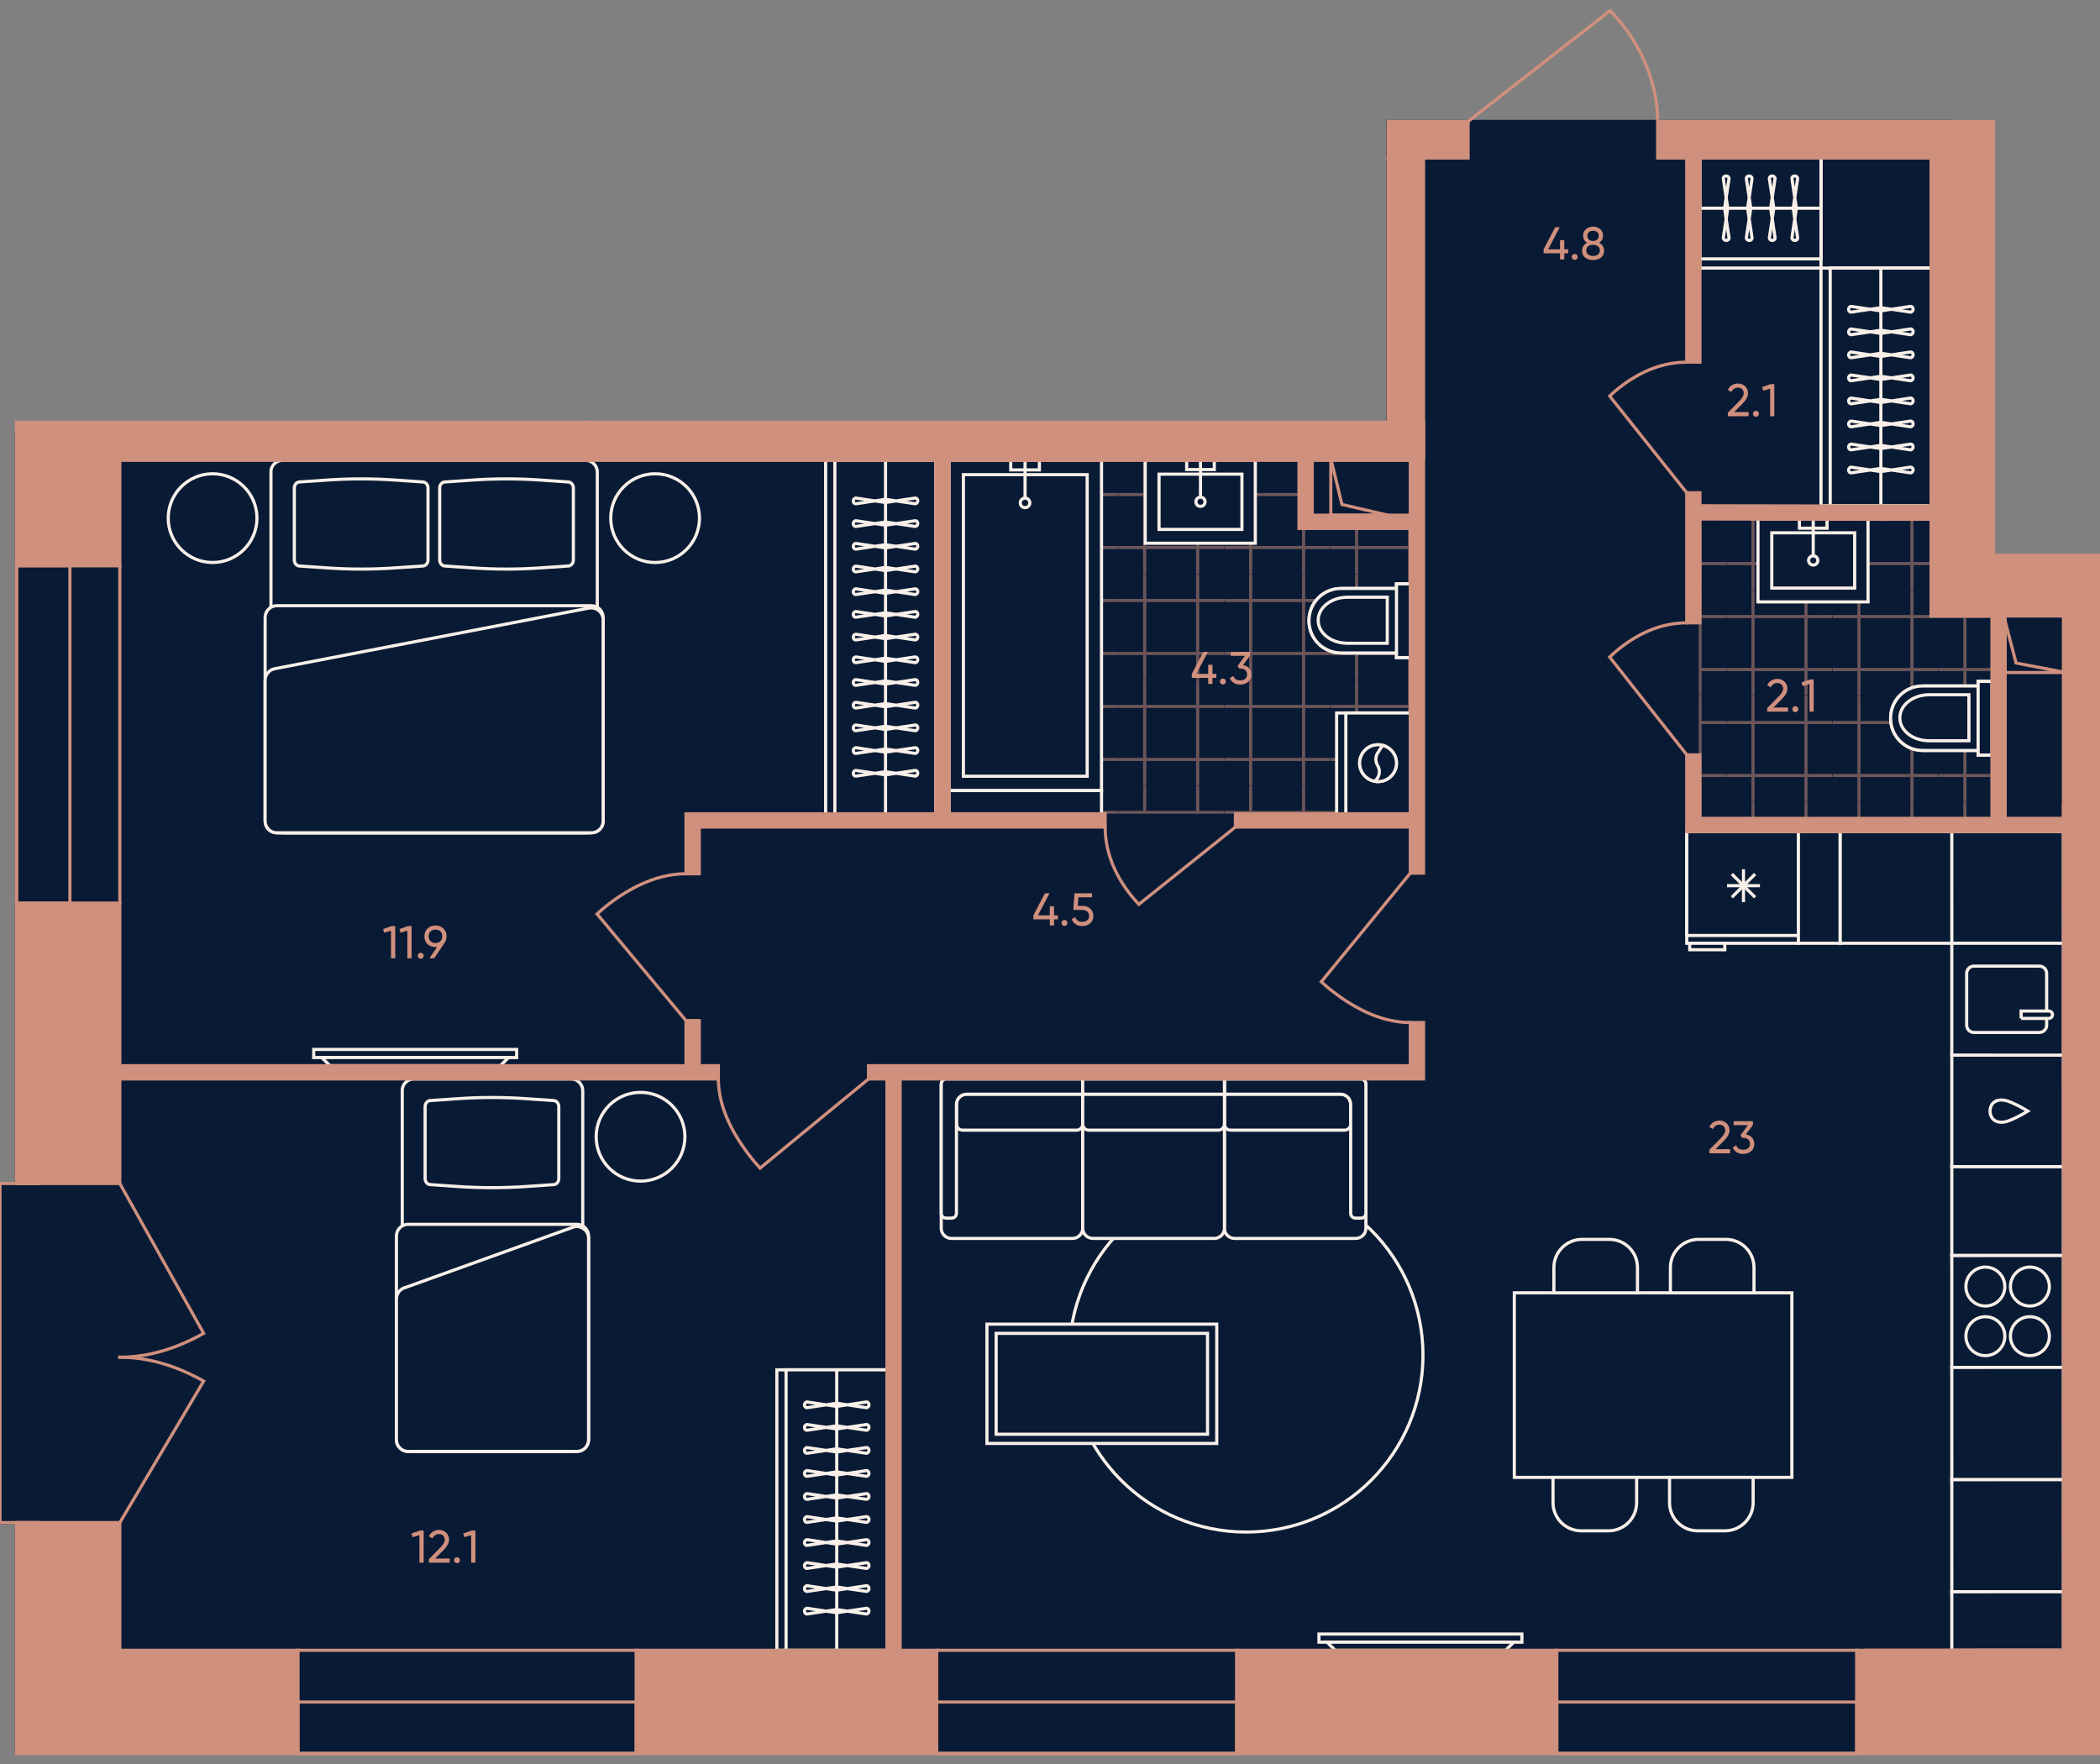 <?xml version="1.0" encoding="UTF-8"?><svg id="plan" xmlns="http://www.w3.org/2000/svg" xmlns:xlink="http://www.w3.org/1999/xlink" viewBox="0 0 500 420"><rect x="0" y="0" width="500" height="420" fill="#808080" stroke="none"/><defs><clipPath id="clippath"><polygon points="477.111 196.426 477.111 140.018 462.252 140.018 462.252 121.204 404.428 121.204 404.428 196.426 477.111 196.426" fill="none"/></clipPath><clipPath id="clippath-1"><rect x="385.846" y="115.267" width="25.226" height="25.226" fill="none"/></clipPath><clipPath id="clippath-2"><rect x="411.071" y="115.267" width="25.226" height="25.226" fill="none"/></clipPath><clipPath id="clippath-3"><rect x="436.297" y="115.267" width="25.226" height="25.226" fill="none"/></clipPath><clipPath id="clippath-4"><rect x="461.523" y="115.267" width="25.226" height="25.226" fill="none"/></clipPath><clipPath id="clippath-5"><rect x="385.846" y="140.493" width="25.226" height="25.226" fill="none"/></clipPath><clipPath id="clippath-6"><rect x="411.071" y="140.493" width="25.226" height="25.226" fill="none"/></clipPath><clipPath id="clippath-7"><rect x="436.297" y="140.493" width="25.226" height="25.226" fill="none"/></clipPath><clipPath id="clippath-8"><rect x="461.523" y="140.493" width="25.226" height="25.226" fill="none"/></clipPath><clipPath id="clippath-9"><rect x="385.846" y="165.719" width="25.226" height="25.226" fill="none"/></clipPath><clipPath id="clippath-10"><rect x="411.071" y="165.719" width="25.226" height="25.226" fill="none"/></clipPath><clipPath id="clippath-11"><rect x="436.297" y="165.719" width="25.226" height="25.226" fill="none"/></clipPath><clipPath id="clippath-12"><rect x="461.523" y="165.719" width="25.226" height="25.226" fill="none"/></clipPath><clipPath id="clippath-13"><rect x="385.846" y="190.945" width="25.226" height="25.226" fill="none"/></clipPath><clipPath id="clippath-14"><rect x="411.071" y="190.945" width="25.226" height="25.226" fill="none"/></clipPath><clipPath id="clippath-15"><rect x="436.297" y="190.945" width="25.226" height="25.226" fill="none"/></clipPath><clipPath id="clippath-16"><rect x="461.523" y="190.945" width="25.226" height="25.226" fill="none"/></clipPath><clipPath id="clippath-17"><polygon points="312.112 124.111 312.112 107.742 225.97 107.742 225.97 193.766 337.534 193.766 337.534 124.111 312.112 124.111" fill="none"/></clipPath><clipPath id="clippath-18"><rect x="215.787" y="187.123" width="25.226" height="25.226" fill="none"/></clipPath><clipPath id="clippath-19"><rect x="215.787" y="161.897" width="25.226" height="25.226" fill="none"/></clipPath><clipPath id="clippath-20"><rect x="215.787" y="136.671" width="25.226" height="25.226" fill="none"/></clipPath><clipPath id="clippath-21"><rect x="215.787" y="111.446" width="25.226" height="25.226" fill="none"/></clipPath><clipPath id="clippath-22"><rect x="215.787" y="86.22" width="25.226" height="25.226" fill="none"/></clipPath><clipPath id="clippath-23"><rect x="241.013" y="187.123" width="25.226" height="25.226" fill="none"/></clipPath><clipPath id="clippath-24"><rect x="241.013" y="161.897" width="25.226" height="25.226" fill="none"/></clipPath><clipPath id="clippath-25"><rect x="241.013" y="136.671" width="25.226" height="25.226" fill="none"/></clipPath><clipPath id="clippath-26"><rect x="241.013" y="111.446" width="25.226" height="25.226" fill="none"/></clipPath><clipPath id="clippath-27"><rect x="241.013" y="86.22" width="25.226" height="25.226" fill="none"/></clipPath><clipPath id="clippath-28"><rect x="266.239" y="187.123" width="25.226" height="25.226" fill="none"/></clipPath><clipPath id="clippath-29"><rect x="266.239" y="161.897" width="25.226" height="25.226" fill="none"/></clipPath><clipPath id="clippath-30"><rect x="266.239" y="136.671" width="25.226" height="25.226" fill="none"/></clipPath><clipPath id="clippath-31"><rect x="266.239" y="111.446" width="25.226" height="25.226" fill="none"/></clipPath><clipPath id="clippath-32"><rect x="266.239" y="86.22" width="25.226" height="25.226" fill="none"/></clipPath><clipPath id="clippath-33"><rect x="291.464" y="187.123" width="25.226" height="25.226" fill="none"/></clipPath><clipPath id="clippath-34"><rect x="291.464" y="161.897" width="25.226" height="25.226" fill="none"/></clipPath><clipPath id="clippath-35"><rect x="291.464" y="136.671" width="25.226" height="25.226" fill="none"/></clipPath><clipPath id="clippath-36"><rect x="291.464" y="111.446" width="25.226" height="25.226" fill="none"/></clipPath><clipPath id="clippath-37"><rect x="291.464" y="86.22" width="25.226" height="25.226" fill="none"/></clipPath><clipPath id="clippath-38"><rect x="316.69" y="187.123" width="25.226" height="25.226" fill="none"/></clipPath><clipPath id="clippath-39"><rect x="316.69" y="161.897" width="25.226" height="25.226" fill="none"/></clipPath><clipPath id="clippath-40"><rect x="316.69" y="136.671" width="25.226" height="25.226" fill="none"/></clipPath><clipPath id="clippath-41"><rect x="316.69" y="111.446" width="25.226" height="25.226" fill="none"/></clipPath><clipPath id="clippath-42"><rect x="316.69" y="86.22" width="25.226" height="25.226" fill="none"/></clipPath></defs><g id="Floor"><polygon points="464.734 140.85 464.734 28.919 330.415 28.919 330.415 103.323 3.935 103.323 3.935 281.783 0 281.783 0 362.527 3.935 362.527 3.935 416.702 492.648 416.702 492.648 140.85 464.734 140.85" fill="#091a35" stroke="#091a35" stroke-miterlimit="10" stroke-width=".75"/><g id="Wet_Floor"><g clip-path="url(#clippath)"><g clip-path="url(#clippath-1)"><g opacity=".5"><line x1="392.152" y1="115.267" x2="392.152" y2="140.493" fill="none" stroke="#cf907d" stroke-width=".75"/><line x1="404.765" y1="140.493" x2="404.765" y2="115.267" fill="none" stroke="#cf907d" stroke-width=".75"/><line x1="385.846" y1="134.186" x2="411.071" y2="134.186" fill="none" stroke="#cf907d" stroke-width=".75"/><line x1="411.071" y1="121.574" x2="385.846" y2="121.574" fill="none" stroke="#cf907d" stroke-width=".75"/></g></g><g clip-path="url(#clippath-2)"><g opacity=".5"><line x1="417.378" y1="115.267" x2="417.378" y2="140.493" fill="none" stroke="#cf907d" stroke-width=".75"/><line x1="429.991" y1="140.493" x2="429.991" y2="115.267" fill="none" stroke="#cf907d" stroke-width=".75"/><line x1="411.071" y1="134.186" x2="436.297" y2="134.186" fill="none" stroke="#cf907d" stroke-width=".75"/><line x1="436.297" y1="121.574" x2="411.071" y2="121.574" fill="none" stroke="#cf907d" stroke-width=".75"/></g></g><g clip-path="url(#clippath-3)"><g opacity=".5"><line x1="442.603" y1="115.267" x2="442.603" y2="140.493" fill="none" stroke="#cf907d" stroke-width=".75"/><line x1="455.216" y1="140.493" x2="455.216" y2="115.267" fill="none" stroke="#cf907d" stroke-width=".75"/><line x1="436.297" y1="134.186" x2="461.523" y2="134.186" fill="none" stroke="#cf907d" stroke-width=".75"/><line x1="461.523" y1="121.574" x2="436.297" y2="121.574" fill="none" stroke="#cf907d" stroke-width=".75"/></g></g><g clip-path="url(#clippath-4)"><g opacity=".5"><line x1="467.829" y1="115.267" x2="467.829" y2="140.493" fill="none" stroke="#cf907d" stroke-width=".75"/><line x1="480.442" y1="140.493" x2="480.442" y2="115.267" fill="none" stroke="#cf907d" stroke-width=".75"/><line x1="461.523" y1="134.186" x2="486.749" y2="134.186" fill="none" stroke="#cf907d" stroke-width=".75"/><line x1="486.749" y1="121.574" x2="461.523" y2="121.574" fill="none" stroke="#cf907d" stroke-width=".75"/></g></g><g clip-path="url(#clippath-5)"><g opacity=".5"><line x1="392.152" y1="140.493" x2="392.152" y2="165.719" fill="none" stroke="#cf907d" stroke-width=".75"/><line x1="404.765" y1="165.719" x2="404.765" y2="140.493" fill="none" stroke="#cf907d" stroke-width=".75"/><line x1="385.846" y1="159.412" x2="411.071" y2="159.412" fill="none" stroke="#cf907d" stroke-width=".75"/><line x1="411.071" y1="146.799" x2="385.846" y2="146.799" fill="none" stroke="#cf907d" stroke-width=".75"/></g></g><g clip-path="url(#clippath-6)"><g opacity=".5"><line x1="417.378" y1="140.493" x2="417.378" y2="165.719" fill="none" stroke="#cf907d" stroke-width=".75"/><line x1="429.991" y1="165.719" x2="429.991" y2="140.493" fill="none" stroke="#cf907d" stroke-width=".75"/><line x1="411.071" y1="159.412" x2="436.297" y2="159.412" fill="none" stroke="#cf907d" stroke-width=".75"/><line x1="436.297" y1="146.799" x2="411.071" y2="146.799" fill="none" stroke="#cf907d" stroke-width=".75"/></g></g><g clip-path="url(#clippath-7)"><g opacity=".5"><line x1="442.603" y1="140.493" x2="442.603" y2="165.719" fill="none" stroke="#cf907d" stroke-width=".75"/><line x1="455.216" y1="165.719" x2="455.216" y2="140.493" fill="none" stroke="#cf907d" stroke-width=".75"/><line x1="436.297" y1="159.412" x2="461.523" y2="159.412" fill="none" stroke="#cf907d" stroke-width=".75"/><line x1="461.523" y1="146.799" x2="436.297" y2="146.799" fill="none" stroke="#cf907d" stroke-width=".75"/></g></g><g clip-path="url(#clippath-8)"><g opacity=".5"><line x1="467.829" y1="140.493" x2="467.829" y2="165.719" fill="none" stroke="#cf907d" stroke-width=".75"/><line x1="480.442" y1="165.719" x2="480.442" y2="140.493" fill="none" stroke="#cf907d" stroke-width=".75"/><line x1="461.523" y1="159.412" x2="486.749" y2="159.412" fill="none" stroke="#cf907d" stroke-width=".75"/><line x1="486.749" y1="146.799" x2="461.523" y2="146.799" fill="none" stroke="#cf907d" stroke-width=".75"/></g></g><g clip-path="url(#clippath-9)"><g opacity=".5"><line x1="392.152" y1="165.719" x2="392.152" y2="190.945" fill="none" stroke="#cf907d" stroke-width=".75"/><line x1="404.765" y1="190.945" x2="404.765" y2="165.719" fill="none" stroke="#cf907d" stroke-width=".75"/><line x1="385.846" y1="184.638" x2="411.071" y2="184.638" fill="none" stroke="#cf907d" stroke-width=".75"/><line x1="411.071" y1="172.025" x2="385.846" y2="172.025" fill="none" stroke="#cf907d" stroke-width=".75"/></g></g><g clip-path="url(#clippath-10)"><g opacity=".5"><line x1="417.378" y1="165.719" x2="417.378" y2="190.945" fill="none" stroke="#cf907d" stroke-width=".75"/><line x1="429.991" y1="190.945" x2="429.991" y2="165.719" fill="none" stroke="#cf907d" stroke-width=".75"/><line x1="411.071" y1="184.638" x2="436.297" y2="184.638" fill="none" stroke="#cf907d" stroke-width=".75"/><line x1="436.297" y1="172.025" x2="411.071" y2="172.025" fill="none" stroke="#cf907d" stroke-width=".75"/></g></g><g clip-path="url(#clippath-11)"><g opacity=".5"><line x1="442.603" y1="165.719" x2="442.603" y2="190.945" fill="none" stroke="#cf907d" stroke-width=".75"/><line x1="455.216" y1="190.945" x2="455.216" y2="165.719" fill="none" stroke="#cf907d" stroke-width=".75"/><line x1="436.297" y1="184.638" x2="461.523" y2="184.638" fill="none" stroke="#cf907d" stroke-width=".75"/><line x1="461.523" y1="172.025" x2="436.297" y2="172.025" fill="none" stroke="#cf907d" stroke-width=".75"/></g></g><g clip-path="url(#clippath-12)"><g opacity=".5"><line x1="467.829" y1="165.719" x2="467.829" y2="190.945" fill="none" stroke="#cf907d" stroke-width=".75"/><line x1="480.442" y1="190.945" x2="480.442" y2="165.719" fill="none" stroke="#cf907d" stroke-width=".75"/><line x1="461.523" y1="184.638" x2="486.749" y2="184.638" fill="none" stroke="#cf907d" stroke-width=".75"/><line x1="486.749" y1="172.025" x2="461.523" y2="172.025" fill="none" stroke="#cf907d" stroke-width=".75"/></g></g><g clip-path="url(#clippath-13)"><g opacity=".5"><line x1="392.152" y1="190.945" x2="392.152" y2="216.17" fill="none" stroke="#cf907d" stroke-width=".75"/><line x1="404.765" y1="216.17" x2="404.765" y2="190.945" fill="none" stroke="#cf907d" stroke-width=".75"/><line x1="385.846" y1="209.864" x2="411.071" y2="209.864" fill="none" stroke="#cf907d" stroke-width=".75"/><line x1="411.071" y1="197.251" x2="385.846" y2="197.251" fill="none" stroke="#cf907d" stroke-width=".75"/></g></g><g clip-path="url(#clippath-14)"><g opacity=".5"><line x1="417.378" y1="190.945" x2="417.378" y2="216.17" fill="none" stroke="#cf907d" stroke-width=".75"/><line x1="429.991" y1="216.17" x2="429.991" y2="190.945" fill="none" stroke="#cf907d" stroke-width=".75"/><line x1="411.071" y1="209.864" x2="436.297" y2="209.864" fill="none" stroke="#cf907d" stroke-width=".75"/><line x1="436.297" y1="197.251" x2="411.071" y2="197.251" fill="none" stroke="#cf907d" stroke-width=".75"/></g></g><g clip-path="url(#clippath-15)"><g opacity=".5"><line x1="442.603" y1="190.945" x2="442.603" y2="216.17" fill="none" stroke="#cf907d" stroke-width=".75"/><line x1="455.216" y1="216.17" x2="455.216" y2="190.945" fill="none" stroke="#cf907d" stroke-width=".75"/><line x1="436.297" y1="209.864" x2="461.523" y2="209.864" fill="none" stroke="#cf907d" stroke-width=".75"/><line x1="461.523" y1="197.251" x2="436.297" y2="197.251" fill="none" stroke="#cf907d" stroke-width=".75"/></g></g><g clip-path="url(#clippath-16)"><g opacity=".5"><line x1="467.829" y1="190.945" x2="467.829" y2="216.17" fill="none" stroke="#cf907d" stroke-width=".75"/><line x1="480.442" y1="216.17" x2="480.442" y2="190.945" fill="none" stroke="#cf907d" stroke-width=".75"/><line x1="461.523" y1="209.864" x2="486.749" y2="209.864" fill="none" stroke="#cf907d" stroke-width=".75"/><line x1="486.749" y1="197.251" x2="461.523" y2="197.251" fill="none" stroke="#cf907d" stroke-width=".75"/></g></g></g></g><g id="Wet_Floor-2"><g clip-path="url(#clippath-17)"><g clip-path="url(#clippath-18)"><g opacity=".5"><line x1="215.787" y1="206.042" x2="241.013" y2="206.042" fill="none" stroke="#cf907d" stroke-width=".75"/><line x1="241.013" y1="193.429" x2="215.787" y2="193.429" fill="none" stroke="#cf907d" stroke-width=".75"/><line x1="234.706" y1="212.349" x2="234.706" y2="187.123" fill="none" stroke="#cf907d" stroke-width=".75"/><line x1="222.094" y1="187.123" x2="222.094" y2="212.349" fill="none" stroke="#cf907d" stroke-width=".75"/></g></g><g clip-path="url(#clippath-19)"><g opacity=".5"><line x1="215.787" y1="180.816" x2="241.013" y2="180.816" fill="none" stroke="#cf907d" stroke-width=".75"/><line x1="241.013" y1="168.204" x2="215.787" y2="168.204" fill="none" stroke="#cf907d" stroke-width=".75"/><line x1="234.706" y1="187.123" x2="234.706" y2="161.897" fill="none" stroke="#cf907d" stroke-width=".75"/><line x1="222.094" y1="161.897" x2="222.094" y2="187.123" fill="none" stroke="#cf907d" stroke-width=".75"/></g></g><g clip-path="url(#clippath-20)"><g opacity=".5"><line x1="215.787" y1="155.591" x2="241.013" y2="155.591" fill="none" stroke="#cf907d" stroke-width=".75"/><line x1="241.013" y1="142.978" x2="215.787" y2="142.978" fill="none" stroke="#cf907d" stroke-width=".75"/><line x1="234.706" y1="161.897" x2="234.706" y2="136.671" fill="none" stroke="#cf907d" stroke-width=".75"/><line x1="222.094" y1="136.671" x2="222.094" y2="161.897" fill="none" stroke="#cf907d" stroke-width=".75"/></g></g><g clip-path="url(#clippath-21)"><g opacity=".5"><line x1="215.787" y1="130.365" x2="241.013" y2="130.365" fill="none" stroke="#cf907d" stroke-width=".75"/><line x1="241.013" y1="117.752" x2="215.787" y2="117.752" fill="none" stroke="#cf907d" stroke-width=".75"/><line x1="234.706" y1="136.671" x2="234.706" y2="111.446" fill="none" stroke="#cf907d" stroke-width=".75"/><line x1="222.094" y1="111.446" x2="222.094" y2="136.671" fill="none" stroke="#cf907d" stroke-width=".75"/></g></g><g clip-path="url(#clippath-22)"><g opacity=".5"><line x1="215.787" y1="105.139" x2="241.013" y2="105.139" fill="none" stroke="#cf907d" stroke-width=".75"/><line x1="241.013" y1="92.526" x2="215.787" y2="92.526" fill="none" stroke="#cf907d" stroke-width=".75"/><line x1="234.706" y1="111.446" x2="234.706" y2="86.22" fill="none" stroke="#cf907d" stroke-width=".75"/><line x1="222.094" y1="86.22" x2="222.094" y2="111.446" fill="none" stroke="#cf907d" stroke-width=".75"/></g></g><g clip-path="url(#clippath-23)"><g opacity=".5"><line x1="241.013" y1="206.042" x2="266.239" y2="206.042" fill="none" stroke="#cf907d" stroke-width=".75"/><line x1="266.239" y1="193.429" x2="241.013" y2="193.429" fill="none" stroke="#cf907d" stroke-width=".75"/><line x1="259.932" y1="212.349" x2="259.932" y2="187.123" fill="none" stroke="#cf907d" stroke-width=".75"/><line x1="247.319" y1="187.123" x2="247.319" y2="212.349" fill="none" stroke="#cf907d" stroke-width=".75"/></g></g><g clip-path="url(#clippath-24)"><g opacity=".5"><line x1="241.013" y1="180.816" x2="266.239" y2="180.816" fill="none" stroke="#cf907d" stroke-width=".75"/><line x1="266.239" y1="168.204" x2="241.013" y2="168.204" fill="none" stroke="#cf907d" stroke-width=".75"/><line x1="259.932" y1="187.123" x2="259.932" y2="161.897" fill="none" stroke="#cf907d" stroke-width=".75"/><line x1="247.319" y1="161.897" x2="247.319" y2="187.123" fill="none" stroke="#cf907d" stroke-width=".75"/></g></g><g clip-path="url(#clippath-25)"><g opacity=".5"><line x1="241.013" y1="155.591" x2="266.239" y2="155.591" fill="none" stroke="#cf907d" stroke-width=".75"/><line x1="266.239" y1="142.978" x2="241.013" y2="142.978" fill="none" stroke="#cf907d" stroke-width=".75"/><line x1="259.932" y1="161.897" x2="259.932" y2="136.671" fill="none" stroke="#cf907d" stroke-width=".75"/><line x1="247.319" y1="136.671" x2="247.319" y2="161.897" fill="none" stroke="#cf907d" stroke-width=".75"/></g></g><g clip-path="url(#clippath-26)"><g opacity=".5"><line x1="241.013" y1="130.365" x2="266.239" y2="130.365" fill="none" stroke="#cf907d" stroke-width=".75"/><line x1="266.239" y1="117.752" x2="241.013" y2="117.752" fill="none" stroke="#cf907d" stroke-width=".75"/><line x1="259.932" y1="136.671" x2="259.932" y2="111.446" fill="none" stroke="#cf907d" stroke-width=".75"/><line x1="247.319" y1="111.446" x2="247.319" y2="136.671" fill="none" stroke="#cf907d" stroke-width=".75"/></g></g><g clip-path="url(#clippath-27)"><g opacity=".5"><line x1="241.013" y1="105.139" x2="266.239" y2="105.139" fill="none" stroke="#cf907d" stroke-width=".75"/><line x1="266.239" y1="92.526" x2="241.013" y2="92.526" fill="none" stroke="#cf907d" stroke-width=".75"/><line x1="259.932" y1="111.446" x2="259.932" y2="86.22" fill="none" stroke="#cf907d" stroke-width=".75"/><line x1="247.319" y1="86.22" x2="247.319" y2="111.446" fill="none" stroke="#cf907d" stroke-width=".75"/></g></g><g clip-path="url(#clippath-28)"><g opacity=".5"><line x1="266.239" y1="206.042" x2="291.464" y2="206.042" fill="none" stroke="#cf907d" stroke-width=".75"/><line x1="291.464" y1="193.429" x2="266.239" y2="193.429" fill="none" stroke="#cf907d" stroke-width=".75"/><line x1="285.158" y1="212.349" x2="285.158" y2="187.123" fill="none" stroke="#cf907d" stroke-width=".75"/><line x1="272.545" y1="187.123" x2="272.545" y2="212.349" fill="none" stroke="#cf907d" stroke-width=".75"/></g></g><g clip-path="url(#clippath-29)"><g opacity=".5"><line x1="266.239" y1="180.816" x2="291.464" y2="180.816" fill="none" stroke="#cf907d" stroke-width=".75"/><line x1="291.464" y1="168.204" x2="266.239" y2="168.204" fill="none" stroke="#cf907d" stroke-width=".75"/><line x1="285.158" y1="187.123" x2="285.158" y2="161.897" fill="none" stroke="#cf907d" stroke-width=".75"/><line x1="272.545" y1="161.897" x2="272.545" y2="187.123" fill="none" stroke="#cf907d" stroke-width=".75"/></g></g><g clip-path="url(#clippath-30)"><g opacity=".5"><line x1="266.239" y1="155.591" x2="291.464" y2="155.591" fill="none" stroke="#cf907d" stroke-width=".75"/><line x1="291.464" y1="142.978" x2="266.239" y2="142.978" fill="none" stroke="#cf907d" stroke-width=".75"/><line x1="285.158" y1="161.897" x2="285.158" y2="136.671" fill="none" stroke="#cf907d" stroke-width=".75"/><line x1="272.545" y1="136.671" x2="272.545" y2="161.897" fill="none" stroke="#cf907d" stroke-width=".75"/></g></g><g clip-path="url(#clippath-31)"><g opacity=".5"><line x1="266.239" y1="130.365" x2="291.464" y2="130.365" fill="none" stroke="#cf907d" stroke-width=".75"/><line x1="291.464" y1="117.752" x2="266.239" y2="117.752" fill="none" stroke="#cf907d" stroke-width=".75"/><line x1="285.158" y1="136.671" x2="285.158" y2="111.446" fill="none" stroke="#cf907d" stroke-width=".75"/><line x1="272.545" y1="111.446" x2="272.545" y2="136.671" fill="none" stroke="#cf907d" stroke-width=".75"/></g></g><g clip-path="url(#clippath-32)"><g opacity=".5"><line x1="266.239" y1="105.139" x2="291.464" y2="105.139" fill="none" stroke="#cf907d" stroke-width=".75"/><line x1="291.464" y1="92.526" x2="266.239" y2="92.526" fill="none" stroke="#cf907d" stroke-width=".75"/><line x1="285.158" y1="111.446" x2="285.158" y2="86.22" fill="none" stroke="#cf907d" stroke-width=".75"/><line x1="272.545" y1="86.22" x2="272.545" y2="111.446" fill="none" stroke="#cf907d" stroke-width=".75"/></g></g><g clip-path="url(#clippath-33)"><g opacity=".5"><line x1="291.464" y1="206.042" x2="316.69" y2="206.042" fill="none" stroke="#cf907d" stroke-width=".75"/><line x1="316.69" y1="193.429" x2="291.464" y2="193.429" fill="none" stroke="#cf907d" stroke-width=".75"/><line x1="310.384" y1="212.349" x2="310.384" y2="187.123" fill="none" stroke="#cf907d" stroke-width=".75"/><line x1="297.771" y1="187.123" x2="297.771" y2="212.349" fill="none" stroke="#cf907d" stroke-width=".75"/></g></g><g clip-path="url(#clippath-34)"><g opacity=".5"><line x1="291.464" y1="180.816" x2="316.69" y2="180.816" fill="none" stroke="#cf907d" stroke-width=".75"/><line x1="316.69" y1="168.204" x2="291.464" y2="168.204" fill="none" stroke="#cf907d" stroke-width=".75"/><line x1="310.384" y1="187.123" x2="310.384" y2="161.897" fill="none" stroke="#cf907d" stroke-width=".75"/><line x1="297.771" y1="161.897" x2="297.771" y2="187.123" fill="none" stroke="#cf907d" stroke-width=".75"/></g></g><g clip-path="url(#clippath-35)"><g opacity=".5"><line x1="291.464" y1="155.591" x2="316.69" y2="155.591" fill="none" stroke="#cf907d" stroke-width=".75"/><line x1="316.69" y1="142.978" x2="291.464" y2="142.978" fill="none" stroke="#cf907d" stroke-width=".75"/><line x1="310.384" y1="161.897" x2="310.384" y2="136.671" fill="none" stroke="#cf907d" stroke-width=".75"/><line x1="297.771" y1="136.671" x2="297.771" y2="161.897" fill="none" stroke="#cf907d" stroke-width=".75"/></g></g><g clip-path="url(#clippath-36)"><g opacity=".5"><line x1="291.464" y1="130.365" x2="316.69" y2="130.365" fill="none" stroke="#cf907d" stroke-width=".75"/><line x1="316.69" y1="117.752" x2="291.464" y2="117.752" fill="none" stroke="#cf907d" stroke-width=".75"/><line x1="310.384" y1="136.671" x2="310.384" y2="111.446" fill="none" stroke="#cf907d" stroke-width=".75"/><line x1="297.771" y1="111.446" x2="297.771" y2="136.671" fill="none" stroke="#cf907d" stroke-width=".75"/></g></g><g clip-path="url(#clippath-37)"><g opacity=".5"><line x1="291.464" y1="105.139" x2="316.69" y2="105.139" fill="none" stroke="#cf907d" stroke-width=".75"/><line x1="316.69" y1="92.526" x2="291.464" y2="92.526" fill="none" stroke="#cf907d" stroke-width=".75"/><line x1="310.384" y1="111.446" x2="310.384" y2="86.22" fill="none" stroke="#cf907d" stroke-width=".75"/><line x1="297.771" y1="86.22" x2="297.771" y2="111.446" fill="none" stroke="#cf907d" stroke-width=".75"/></g></g><g clip-path="url(#clippath-38)"><g opacity=".5"><line x1="316.69" y1="206.042" x2="341.916" y2="206.042" fill="none" stroke="#cf907d" stroke-width=".75"/><line x1="341.916" y1="193.429" x2="316.69" y2="193.429" fill="none" stroke="#cf907d" stroke-width=".75"/><line x1="335.609" y1="212.349" x2="335.609" y2="187.123" fill="none" stroke="#cf907d" stroke-width=".75"/><line x1="322.997" y1="187.123" x2="322.997" y2="212.349" fill="none" stroke="#cf907d" stroke-width=".75"/></g></g><g clip-path="url(#clippath-39)"><g opacity=".5"><line x1="316.69" y1="180.816" x2="341.916" y2="180.816" fill="none" stroke="#cf907d" stroke-width=".75"/><line x1="341.916" y1="168.204" x2="316.69" y2="168.204" fill="none" stroke="#cf907d" stroke-width=".75"/><line x1="335.609" y1="187.123" x2="335.609" y2="161.897" fill="none" stroke="#cf907d" stroke-width=".75"/><line x1="322.997" y1="161.897" x2="322.997" y2="187.123" fill="none" stroke="#cf907d" stroke-width=".75"/></g></g><g clip-path="url(#clippath-40)"><g opacity=".5"><line x1="316.69" y1="155.591" x2="341.916" y2="155.591" fill="none" stroke="#cf907d" stroke-width=".75"/><line x1="341.916" y1="142.978" x2="316.69" y2="142.978" fill="none" stroke="#cf907d" stroke-width=".75"/><line x1="335.609" y1="161.897" x2="335.609" y2="136.671" fill="none" stroke="#cf907d" stroke-width=".75"/><line x1="322.997" y1="136.671" x2="322.997" y2="161.897" fill="none" stroke="#cf907d" stroke-width=".75"/></g></g><g clip-path="url(#clippath-41)"><g opacity=".5"><line x1="316.69" y1="130.365" x2="341.916" y2="130.365" fill="none" stroke="#cf907d" stroke-width=".75"/><line x1="341.916" y1="117.752" x2="316.69" y2="117.752" fill="none" stroke="#cf907d" stroke-width=".75"/><line x1="335.609" y1="136.671" x2="335.609" y2="111.446" fill="none" stroke="#cf907d" stroke-width=".75"/><line x1="322.997" y1="111.446" x2="322.997" y2="136.671" fill="none" stroke="#cf907d" stroke-width=".75"/></g></g><g clip-path="url(#clippath-42)"><g opacity=".5"><line x1="316.69" y1="105.139" x2="341.916" y2="105.139" fill="none" stroke="#cf907d" stroke-width=".75"/><line x1="341.916" y1="92.526" x2="316.69" y2="92.526" fill="none" stroke="#cf907d" stroke-width=".75"/><line x1="335.609" y1="111.446" x2="335.609" y2="86.22" fill="none" stroke="#cf907d" stroke-width=".75"/><line x1="322.997" y1="86.22" x2="322.997" y2="111.446" fill="none" stroke="#cf907d" stroke-width=".75"/></g></g></g></g></g><g id="Furniture"><g id="Bathroom"><g id="WC"><g id="WC_2"><path d="m470.983,163.328v16.448h3.289v-17.544h-3.289v1.097Z" fill="#091a35" stroke="#f8f0e8" stroke-width=".75"/><path d="m457.825,163.328c-4.276,0-7.676,3.399-7.676,7.676s3.399,7.676,7.676,7.676h13.158v-15.351h-13.158Z" fill="#091a35" stroke="#f8f0e8" stroke-width=".75"/><path d="m470.983,163.328v15.351m0-15.351h-13.158c-4.276,0-7.676,3.399-7.676,7.676s3.399,7.676,7.676,7.676h13.158m0-15.351v-1.097h3.289v17.544h-3.289v-1.097" fill="#091a35" stroke="#f8f0e8" stroke-width=".75"/></g><path id="WC_3" d="m459.36,165.411c-3.838,0-7.018,2.412-7.018,5.482s3.07,5.482,7.018,5.482h9.43v-10.965h-9.43Z" fill="#091a35" stroke="#f8f0e8" stroke-width=".75"/></g><g id="WC-2"><g id="WC_2-2"><path d="m332.495,140.111v16.448h3.289v-17.544h-3.289v1.097Z" fill="#091a35" stroke="#f8f0e8" stroke-width=".75"/><path d="m319.337,140.111c-4.276,0-7.676,3.399-7.676,7.676s3.399,7.676,7.676,7.676h13.158v-15.351h-13.158Z" fill="#091a35" stroke="#f8f0e8" stroke-width=".75"/><path d="m332.495,140.111v15.351m0-15.351h-13.158c-4.276,0-7.676,3.399-7.676,7.676s3.399,7.676,7.676,7.676h13.158m0-15.351v-1.097h3.289v17.544h-3.289v-1.097" fill="#091a35" stroke="#f8f0e8" stroke-width=".75"/></g><path id="WC_3-2" d="m320.873,142.194c-3.838,0-7.018,2.412-7.018,5.482s3.07,5.482,7.018,5.482h9.43v-10.965h-9.43Z" fill="#091a35" stroke="#f8f0e8" stroke-width=".75"/></g><g id="Sinc"><rect id="Rectangle_105_2" x="418.563" y="123.57" width="26.206" height="19.737" fill="#091a35" stroke="#f8f0e8" stroke-width=".75"/><rect id="Rectangle_106_3" x="421.853" y="126.86" width="19.737" height="13.158" fill="#091a35" stroke="#f8f0e8" stroke-width=".75"/><g id="Tap_2"><rect id="Rectangle_106_4" x="428.432" y="123.57" width="6.579" height="2.193" fill="#091a35" stroke="#f8f0e8" stroke-width=".75"/><circle id="Ellipse_108_2" cx="431.721" cy="133.439" r="1.097" fill="#091a35" stroke="#f8f0e8" stroke-width=".75"/><path id="Vector_19_2" d="m431.721,132.342v-8.772" fill="#091a35" stroke="#f8f0e8" stroke-width=".75"/></g></g><g id="Sinc-2"><rect id="Rectangle_105_2-2" x="272.671" y="109.605" width="26.206" height="19.737" fill="#091a35" stroke="#f8f0e8" stroke-width=".75"/><rect id="Rectangle_106_3-2" x="275.96" y="112.894" width="19.737" height="13.158" fill="#091a35" stroke="#f8f0e8" stroke-width=".75"/><g id="Tap_2-2"><rect id="Rectangle_106_4-2" x="282.539" y="109.605" width="6.579" height="2.193" fill="#091a35" stroke="#f8f0e8" stroke-width=".75"/><circle id="Ellipse_108_2-2" cx="285.829" cy="119.473" r="1.097" fill="#091a35" stroke="#f8f0e8" stroke-width=".75"/><path id="Vector_19_2-2" d="m285.829,118.376v-8.772" fill="#091a35" stroke="#f8f0e8" stroke-width=".75"/></g></g><g id="WM"><rect id="Rectangle_105_4" x="318.241" y="169.755" width="17.544" height="24.013" fill="#091a35" stroke="#f8f0e8" stroke-width=".75"/><rect id="Rectangle_106_8" x="320.434" y="169.755" width="15.351" height="24.013" fill="#091a35" stroke="#f8f0e8" stroke-width=".75"/><g id="Vector_3"><path d="m323.723,181.707c0-2.412,1.974-4.386,4.386-4.386s4.386,1.974,4.386,4.386-1.974,4.386-4.386,4.386-4.386-1.974-4.386-4.386Z" fill="#091a35" stroke="#f8f0e8" stroke-width=".75"/><path d="m329.206,177.43l-1.206,1.864c-.548.877-.548,2.083,0,2.961.658,1.097.548,2.412-.329,3.399l-.364.364m-3.583-4.312c0-2.412,1.974-4.386,4.386-4.386s4.386,1.974,4.386,4.386-1.974,4.386-4.386,4.386-4.386-1.974-4.386-4.386Z" fill="#091a35" stroke="#f8f0e8" stroke-width=".75"/></g></g><g id="Bath"><rect id="Rectangle_105_3" x="225.97" y="109.605" width="36.294" height="78.625" fill="#091a35" stroke="#f8f0e8" stroke-width=".75"/><rect id="Rectangle_105_3-2" x="225.972" y="188.23" width="36.294" height="5.539" fill="#091a35" stroke="#f8f0e8" stroke-width=".75"/><rect id="Rectangle_106_5" x="229.384" y="113.018" width="29.468" height="71.798" fill="#091a35" stroke="#f8f0e8" stroke-width=".75"/><g id="Tap_3"><rect id="Rectangle_106_6" x="240.647" y="109.605" width="6.827" height="2.276" fill="#091a35" stroke="#f8f0e8" stroke-width=".75"/><circle id="Ellipse_108_3" cx="244.061" cy="119.731" r="1.138" fill="#091a35" stroke="#f8f0e8" stroke-width=".75"/><path id="Vector_19_3" d="m244.061,118.593v-8.988" fill="#091a35" stroke="#f8f0e8" stroke-width=".75"/></g></g></g><g id="Kitchen"><g id="Kitchen-2"><g id="Fridge"><rect x="401.614" y="198.003" width="26.582" height="26.584" fill="#091a35" stroke="#f8f0e8" stroke-width=".75"/><rect x="405.72" y="221.182" width="1.544" height="8.355" transform="translate(181.097 631.832) rotate(-89.995)" fill="#091a35" stroke="#f8f0e8" stroke-width=".75"/><rect x="401.614" y="198.003" width="26.582" height="24.731" fill="#091a35" stroke="#f8f0e8" stroke-width=".75"/><g><line x1="415.118" y1="206.954" x2="415.114" y2="214.794" fill="#091a35" stroke="#f8f0e8" stroke-width=".75"/><line x1="411.195" y1="210.872" x2="419.036" y2="210.876" fill="#091a35" stroke="#f8f0e8" stroke-width=".75"/><line x1="412.342" y1="213.645" x2="417.889" y2="208.104" fill="#091a35" stroke="#f8f0e8" stroke-width=".75"/><line x1="417.886" y1="213.648" x2="412.345" y2="208.101" fill="#091a35" stroke="#f8f0e8" stroke-width=".75"/></g></g><g id="Oven"><rect x="464.665" y="298.949" width="26.679" height="26.577" transform="translate(790.133 -165.839) rotate(89.987)" fill="#091a35" stroke="#f8f0e8" stroke-width=".75"/><g><path d="m472.708,310.957c2.559-.001,4.634-2.076,4.633-4.635-.001-2.559-2.076-4.634-4.635-4.633-2.559.001-4.634,2.076-4.633,4.636s2.076,4.634,4.635,4.633Z" fill="#091a35" stroke="#f8f0e8" stroke-width=".75"/><path d="m472.709,313.503c-2.559.001-4.634,2.076-4.633,4.635s2.076,4.634,4.635,4.633c2.559-.001,4.634-2.076,4.633-4.635s-2.076-4.634-4.635-4.633Z" fill="#091a35" stroke="#f8f0e8" stroke-width=".75"/><path d="m483.306,310.954c2.559-.001,4.634-2.076,4.633-4.635s-2.076-4.634-4.635-4.633c-2.559.001-4.634,2.076-4.633,4.635s2.076,4.634,4.636,4.633Z" fill="#091a35" stroke="#f8f0e8" stroke-width=".75"/><path d="m483.306,313.5c-2.559.001-4.634,2.076-4.633,4.636.001,2.559,2.076,4.634,4.636,4.633s4.634-2.076,4.633-4.635c-.001-2.559-2.076-4.634-4.635-4.633Z" fill="#091a35" stroke="#f8f0e8" stroke-width=".75"/></g></g><rect x="438.159" y="197.956" width="26.582" height="26.682" transform="translate(662.746 -240.154) rotate(90)" fill="#091a35" stroke="#f8f0e8" stroke-width=".75"/><rect x="464.715" y="198.009" width="26.582" height="26.575" transform="translate(689.193 -266.758) rotate(89.987)" fill="#091a35" stroke="#f8f0e8" stroke-width=".75"/><rect x="419.861" y="206.339" width="26.584" height="9.913" transform="translate(644.448 -221.857) rotate(90)" fill="#091a35" stroke="#f8f0e8" stroke-width=".75"/><g id="Dishwasher"><rect x="464.716" y="251.223" width="26.579" height="26.571" fill="#091a35" stroke="#f8f0e8" stroke-width=".75"/><path d="m474.911,262.337c-.697.449-1.066,1.29-1.094,2.115v.197c.028.825.398,1.666,1.094,2.115.533.343,1.191.471,1.818.435.03-.002.059-.004.089-.006.808-.064,1.58-.366,2.323-.696,1.261-.559,2.482-1.205,3.653-1.932-.01-.006-.021-.011-.031-.016.01-.006.021-.01.031-.016-1.171-.727-2.393-1.373-3.654-1.931-.743-.329-1.515-.631-2.323-.694-.03-.003-.059-.004-.089-.006-.627-.035-1.284.092-1.817.436Z" fill="#091a35" stroke="#f8f0e8" stroke-width=".75"/></g><g id="Sink"><rect x="464.688" y="224.615" width="26.636" height="26.58" transform="translate(240.073 715.897) rotate(-89.997)" fill="#091a35" stroke="#f8f0e8" stroke-width=".75"/><g><path d="m487.296,240.72l.001-8.96c0-.956-.775-1.731-1.731-1.731l-15.58-.001c-.956,0-1.731.775-1.731,1.731l-.001,12.331c0,.956.775,1.731,1.731,1.731l15.58.001c.956,0,1.731-.775,1.731-1.731v-1.609" fill="#091a35" stroke="#f8f0e8" stroke-width=".75"/><path d="m481.219,242.48l6.589 0c.486,0,.88-.394.88-.88,0-.486-.394-.88-.88-.88l-6.589-0v1.761Z" fill="#091a35" stroke="#f8f0e8" stroke-width=".75"/></g></g><rect x="464.716" y="277.795" width="26.578" height="21.103" fill="#091a35" stroke="#f8f0e8" stroke-width=".75"/><rect x="464.638" y="325.655" width="26.734" height="26.577" transform="translate(816.84 -139.138) rotate(89.987)" fill="#091a35" stroke="#f8f0e8" stroke-width=".75"/><rect x="464.665" y="352.362" width="26.679" height="26.577" transform="translate(843.547 -112.437) rotate(89.987)" fill="#091a35" stroke="#f8f0e8" stroke-width=".75"/><rect x="471.038" y="372.669" width="13.936" height="26.579" transform="translate(863.854 -92.135) rotate(89.987)" fill="#091a35" stroke="#f8f0e8" stroke-width=".75"/></g></g><g id="Sofa"><g id="TV_2"><rect id="Rectangle_116_2" x="74.689" y="249.868" width="48.32" height="1.937" fill="#091a35" stroke="#f8f0e8" stroke-width=".75"/><path id="Rectangle_117_2" d="m121.072,251.804h-44.446l1.937,1.937h40.573l1.937-1.937Z" fill="#091a35" stroke="#f8f0e8" stroke-width=".75"/></g><g id="TV_2-2"><rect id="Rectangle_116_2-2" x="314.036" y="389.056" width="48.32" height="1.937" fill="#091a35" stroke="#f8f0e8" stroke-width=".75"/><path id="Rectangle_117_2-2" d="m360.419,390.993h-44.446l1.937,1.937h40.573l1.937-1.937Z" fill="#091a35" stroke="#f8f0e8" stroke-width=".75"/></g><g id="Sofa-2"><circle id="Ellipse_110" cx="296.698" cy="322.668" r="42.106" fill="#091a35" stroke="#f8f0e8" stroke-width=".75"/><g id="Sofa-3"><path d="m224.106,258.222v34.225c0,1.328,1.086,2.415,2.414,2.415h28.853c1.328,0,2.415-1.087,2.415-2.415v-35.553h-32.475c-.724,0-1.207.604-1.207,1.328Z" fill="#091a35" fill-rule="evenodd" stroke="#f8f0e8" stroke-width=".75"/><path id="Rectangle_113" d="m230.142,260.516h27.646v7.123c0,.8-.648,1.448-1.448,1.448h-27.164c-.8,0-1.448-.648-1.448-1.448v-4.709c0-1.333,1.081-2.414,2.414-2.414Z" fill="#091a35" stroke="#f8f0e8" stroke-width=".75"/><g id="Union"><path d="m225.313,256.894c-.724,0-1.207.604-1.207,1.328v30.604c0,.724.483,1.207,1.207,1.207h1.207c.724,0,1.207-.483,1.207-1.207v-25.895c0-1.328,1.087-2.414,2.414-2.414h27.646v-3.622h-32.475Z" fill="#091a35" fill-rule="evenodd" stroke="#f8f0e8" stroke-width=".75"/></g><path d="m325.212,258.222v34.225c0,1.328-1.086,2.415-2.414,2.415h-28.853c-1.328,0-2.415-1.087-2.415-2.415v-35.553h32.475c.724,0,1.207.604,1.207,1.328Z" fill="#091a35" fill-rule="evenodd" stroke="#f8f0e8" stroke-width=".75"/><path id="Rectangle_113-2" d="m319.176,260.516h-27.646v7.123c0,.8.648,1.448,1.448,1.448h27.164c.8,0,1.448-.648,1.448-1.448v-4.709c0-1.333-1.081-2.414-2.414-2.414Z" fill="#091a35" stroke="#f8f0e8" stroke-width=".75"/><g id="Union-2"><path d="m324.005,256.894c.724,0,1.207.604,1.207,1.328v30.604c0,.724-.483,1.207-1.207,1.207h-1.207c-.724,0-1.207-.483-1.207-1.207v-25.895c0-1.328-1.087-2.414-2.414-2.414h-27.646v-3.622h32.475Z" fill="#091a35" fill-rule="evenodd" stroke="#f8f0e8" stroke-width=".75"/></g><path id="Rectangle_108" d="m257.788,257.015h33.742v35.432c0,1.328-1.087,2.414-2.414,2.414h-28.913c-1.328,0-2.414-1.087-2.414-2.414v-35.432Z" fill="#091a35" stroke="#f8f0e8" stroke-width=".75"/><path id="Rectangle_112" d="m257.788,260.516h33.682c.033,0,.06-.033.06,0v7.123c0,.8-.648,1.448-1.448,1.448h-30.846c-.8,0-1.448-.648-1.448-1.448v-7.123Z" fill="#091a35" stroke="#f8f0e8" stroke-width=".75"/><rect x="272.848" y="241.834" width="3.622" height="33.742" transform="translate(15.954 533.364) rotate(-90)" fill="#091a35" stroke="#f8f0e8" stroke-width=".75"/></g><g id="Table"><rect id="Rectangle_115" x="234.987" y="315.274" width="54.716" height="28.399" fill="#091a35" stroke="#f8f0e8" stroke-width=".75"/><rect id="Rectangle_116_3" x="237.18" y="317.467" width="50.33" height="24.014" fill="#091a35" stroke="#f8f0e8" stroke-width=".75"/></g></g><g id="Bed"><circle id="Ellipse_113" cx="152.509" cy="270.655" r="10.564" fill="#091a35" stroke="#f8f0e8" stroke-width=".75"/><g id="Bed-2"><path id="Rectangle_108_3" d="m98.557,256.894h37.411c1.529,0,2.78,1.251,2.78,2.78v83.122c0,1.529-1.251,2.78-2.78,2.78h-37.411c-1.529,0-2.78-1.251-2.78-2.78v-83.261c0-1.39,1.251-2.641,2.78-2.641Z" fill="#091a35" stroke="#f8f0e8" stroke-width=".75"/><path id="Rectangle_112_3" d="m94.387,294.285c0-1.529,1.251-2.78,2.78-2.78h40.191c1.529,0,2.78,1.251,2.78,2.78v48.511c0,1.529-1.251,2.78-2.78,2.78h-40.191c-1.529,0-2.78-1.251-2.78-2.78v-48.511Z" fill="#091a35" stroke="#f8f0e8" stroke-width=".75"/><path id="Rectangle_111_3" d="m94.387,309.298c0-1.39.973-2.502,2.224-2.78l40.191-14.456c1.668-.278,3.336.973,3.336,2.78v47.955c0,1.529-1.251,2.78-2.78,2.78h-40.191c-1.529,0-2.78-1.251-2.78-2.78v-33.499Z" fill="#091a35" stroke="#f8f0e8" stroke-width=".75"/><path id="Rectangle_110" d="m101.218,263.427c0-.695.556-1.39,1.251-1.39l6.116-.417c5.699-.417,11.398-.417,17.097,0l6.116.417c.695,0,1.251.695,1.251,1.39v17.236c0,.695-.556,1.39-1.251,1.39l-6.116.417c-5.699.417-11.398.417-17.097,0l-6.116-.417c-.695,0-1.251-.695-1.251-1.39v-17.236Z" fill="#091a35" stroke="#f8f0e8" stroke-width=".75"/></g></g><g id="Table-2"><rect id="Rectangle_115-2" x="360.551" y="307.812" width="66.083" height="43.945" fill="#091a35" stroke="#f8f0e8" stroke-width=".75"/><g><path d="m404.209,351.757h6.509c3.696,0,6.697,3.001,6.697,6.697v6.026h-19.903v-6.026c0-3.696,3.001-6.697,6.697-6.697Z" transform="translate(814.926 716.237) rotate(180)" fill="#091a35" stroke="#f8f0e8" stroke-width=".75"/><path d="m376.467,351.757h6.509c3.696,0,6.697,3.001,6.697,6.697v6.026h-19.903v-6.026c0-3.696,3.001-6.697,6.697-6.697Z" transform="translate(759.443 716.237) rotate(180)" fill="#091a35" stroke="#f8f0e8" stroke-width=".75"/></g><g><path d="m397.715,295.089h19.903v6.026c0,3.696-3.001,6.697-6.697,6.697h-6.509c-3.696,0-6.697-3.001-6.697-6.697v-6.026h0Z" transform="translate(815.333 602.901) rotate(180)" fill="#091a35" stroke="#f8f0e8" stroke-width=".75"/><path d="m369.974,295.089h19.903v6.026c0,3.696-3.001,6.697-6.697,6.697h-6.509c-3.696,0-6.697-3.001-6.697-6.697v-6.026h0Z" transform="translate(759.85 602.901) rotate(180)" fill="#091a35" stroke="#f8f0e8" stroke-width=".75"/></g></g><g id="Wardrobe"><rect id="Rectangle_116_4" x="184.966" y="326.149" width="26.206" height="66.777" fill="#091a35" stroke="#f8f0e8" stroke-width=".75"/><rect id="Rectangle_117_3" x="187.159" y="326.149" width="24.013" height="66.777" fill="#091a35" stroke="#f8f0e8" stroke-width=".75"/><path id="Vector_25" d="m199.221,326.149v66.777" fill="#091a35" stroke="#f8f0e8" stroke-width=".75"/><g id="Vector_4"><path d="m206.129,333.825c.439-.11.767.219.767.658s-.439.767-.767.658l-6.579-.987h-.658l-6.579.987c-.439.11-.767-.219-.767-.658s.439-.767.767-.658l6.579.987h.658l6.579-.987Z" fill="#091a35" stroke="#f8f0e8" stroke-width=".75"/><path d="m206.129,339.197c.439-.11.767.219.767.658s-.439.767-.767.658l-6.579-.987h-.658l-6.579.987c-.439.11-.767-.219-.767-.658s.439-.767.767-.658l6.579.987h.658l6.579-.987Z" fill="#091a35" stroke="#f8f0e8" stroke-width=".75"/><path d="m206.129,344.68c.439-.11.767.219.767.658s-.439.767-.767.658l-6.579-.987h-.658l-6.579.987c-.439.11-.767-.219-.767-.658s.439-.767.767-.658l6.579.987h.658l6.579-.987Z" fill="#091a35" stroke="#f8f0e8" stroke-width=".75"/><path d="m206.129,350.163c.439-.11.767.219.767.658s-.439.767-.767.658l-6.579-.987h-.658l-6.579.987c-.439.11-.767-.219-.767-.658s.439-.767.767-.658l6.579.987h.658l6.579-.987Z" fill="#091a35" stroke="#f8f0e8" stroke-width=".75"/><path d="m206.129,355.645c.439-.11.767.219.767.658s-.439.767-.767.658l-6.579-.987h-.658l-6.579.987c-.439.11-.767-.219-.767-.658s.439-.767.767-.658l6.579.987h.658l6.579-.987Z" fill="#091a35" stroke="#f8f0e8" stroke-width=".75"/><path d="m206.129,361.127c.439-.11.767.219.767.658s-.439.767-.767.658l-6.579-.987h-.658l-6.579.987c-.439.11-.767-.219-.767-.658s.439-.767.767-.658l6.579.987h.658l6.579-.987Z" fill="#091a35" stroke="#f8f0e8" stroke-width=".75"/><path d="m206.129,366.61c.439-.11.767.219.767.658s-.439.767-.767.658l-6.579-.987h-.658l-6.579.987c-.439.11-.767-.219-.767-.658s.439-.767.767-.658l6.579.987h.658l6.579-.987Z" fill="#091a35" stroke="#f8f0e8" stroke-width=".75"/><path d="m206.129,372.092c.439-.11.767.219.767.658s-.439.767-.767.658l-6.579-.987h-.658l-6.579.987c-.439.11-.767-.219-.767-.658s.439-.767.767-.658l6.579.987h.658l6.579-.987Z" fill="#091a35" stroke="#f8f0e8" stroke-width=".75"/><path d="m206.129,377.575c.439-.11.767.219.767.658s-.439.767-.767.658l-6.579-.987h-.658l-6.579.987c-.439.11-.767-.219-.767-.658s.439-.767.767-.658l6.579.987h.658l6.579-.987Z" fill="#091a35" stroke="#f8f0e8" stroke-width=".75"/><path d="m206.129,382.948c.439-.11.767.219.767.658s-.439.767-.767.658l-6.579-.987h-.658l-6.579.987c-.439.11-.767-.219-.767-.658s.439-.767.767-.658l6.579.987h.658l6.579-.987Z" fill="#091a35" stroke="#f8f0e8" stroke-width=".75"/></g></g><g id="Wardrobe-2"><rect id="Rectangle_116_4-2" x="196.583" y="109.605" width="26.206" height="84.164" fill="#091a35" stroke="#f8f0e8" stroke-width=".75"/><rect id="Rectangle_117_3-2" x="198.775" y="109.605" width="24.013" height="84.164" fill="#091a35" stroke="#f8f0e8" stroke-width=".75"/><path id="Vector_25-2" d="m210.837,109.605v84.164" fill="#091a35" stroke="#f8f0e8" stroke-width=".75"/><g id="Vector_4-2"><path d="m217.745,118.605c.439-.11.767.219.767.658s-.439.767-.767.658l-6.579-.987h-.658l-6.579.987c-.439.11-.767-.219-.767-.658s.439-.767.767-.658l6.579.987h.658l6.579-.987Z" fill="#091a35" stroke="#f8f0e8" stroke-width=".75"/><path d="m217.745,124.008c.439-.11.767.219.767.658s-.439.767-.767.658l-6.579-.987h-.658l-6.579.987c-.439.11-.767-.219-.767-.658s.439-.767.767-.658l6.579.987h.658l6.579-.987Z" fill="#091a35" stroke="#f8f0e8" stroke-width=".75"/><path d="m217.745,129.412c.439-.11.767.219.767.658s-.439.767-.767.658l-6.579-.987h-.658l-6.579.987c-.439.11-.767-.219-.767-.658s.439-.767.767-.658l6.579.987h.658l6.579-.987Z" fill="#091a35" stroke="#f8f0e8" stroke-width=".75"/><path d="m217.745,134.816c.439-.11.767.219.767.658s-.439.767-.767.658l-6.579-.987h-.658l-6.579.987c-.439.11-.767-.219-.767-.658s.439-.767.767-.658l6.579.987h.658l6.579-.987Z" fill="#091a35" stroke="#f8f0e8" stroke-width=".75"/><path d="m217.745,140.22c.439-.11.767.219.767.658s-.439.767-.767.658l-6.579-.987h-.658l-6.579.987c-.439.11-.767-.219-.767-.658s.439-.767.767-.658l6.579.987h.658l6.579-.987Z" fill="#091a35" stroke="#f8f0e8" stroke-width=".75"/><path d="m217.745,145.625c.439-.11.767.219.767.658s-.439.767-.767.658l-6.579-.987h-.658l-6.579.987c-.439.11-.767-.219-.767-.658s.439-.767.767-.658l6.579.987h.658l6.579-.987Z" fill="#091a35" stroke="#f8f0e8" stroke-width=".75"/><path d="m217.745,151.029c.439-.11.767.219.767.658s-.439.767-.767.658l-6.579-.987h-.658l-6.579.987c-.439.11-.767-.219-.767-.658s.439-.767.767-.658l6.579.987h.658l6.579-.987Z" fill="#091a35" stroke="#f8f0e8" stroke-width=".75"/><path d="m217.745,156.433c.439-.11.767.219.767.658s-.439.767-.767.658l-6.579-.987h-.658l-6.579.987c-.439.11-.767-.219-.767-.658s.439-.767.767-.658l6.579.987h.658l6.579-.987Z" fill="#091a35" stroke="#f8f0e8" stroke-width=".75"/><path d="m217.745,161.837c.439-.11.767.219.767.658s-.439.767-.767.658l-6.579-.987h-.658l-6.579.987c-.439.11-.767-.219-.767-.658s.439-.767.767-.658l6.579.987h.658l6.579-.987Z" fill="#091a35" stroke="#f8f0e8" stroke-width=".75"/><path d="m217.745,167.24c.439-.11.767.219.767.658s-.439.767-.767.658l-6.579-.987h-.658l-6.579.987c-.439.11-.767-.219-.767-.658s.439-.767.767-.658l6.579.987h.658l6.579-.987Z" fill="#091a35" stroke="#f8f0e8" stroke-width=".75"/><path d="m217.745,172.644c.439-.11.767.219.767.658s-.439.767-.767.658l-6.579-.987h-.658l-6.579.987c-.439.11-.767-.219-.767-.658s.439-.767.767-.658l6.579.987h.658l6.579-.987Z" fill="#091a35" stroke="#f8f0e8" stroke-width=".75"/><path d="m217.745,178.048c.439-.11.767.219.767.658s-.439.767-.767.658l-6.579-.987h-.658l-6.579.987c-.439.11-.767-.219-.767-.658s.439-.767.767-.658l6.579.987h.658l6.579-.987Z" fill="#091a35" stroke="#f8f0e8" stroke-width=".75"/><path d="m217.745,183.452c.439-.11.767.219.767.658s-.439.767-.767.658l-6.579-.987h-.658l-6.579.987c-.439.11-.767-.219-.767-.658s.439-.767.767-.658l6.579.987h.658l6.579-.987Z" fill="#091a35" stroke="#f8f0e8" stroke-width=".75"/></g></g><g id="Wardrobe-3"><rect id="Rectangle_116_4-3" x="433.569" y="63.828" width="26.206" height="56.59" fill="#091a35" stroke="#f8f0e8" stroke-width=".75"/><rect id="Rectangle_117_3-3" x="435.762" y="63.828" width="24.013" height="56.59" fill="#091a35" stroke="#f8f0e8" stroke-width=".75"/><path id="Vector_25-3" d="m447.824,63.828v56.59" fill="#091a35" stroke="#f8f0e8" stroke-width=".75"/><g id="Vector_4-3"><path d="m454.732,72.977c.439-.11.767.219.767.658s-.439.767-.767.658l-6.579-.987h-.658l-6.579.987c-.439.11-.767-.219-.767-.658s.439-.767.767-.658l6.579.987h.658l6.579-.987Z" fill="#091a35" stroke="#f8f0e8" stroke-width=".75"/><path d="m454.732,78.35c.439-.11.767.219.767.658s-.439.767-.767.658l-6.579-.987h-.658l-6.579.987c-.439.11-.767-.219-.767-.658s.439-.767.767-.658l6.579.987h.658l6.579-.987Z" fill="#091a35" stroke="#f8f0e8" stroke-width=".75"/><path d="m454.732,83.832c.439-.11.767.219.767.658s-.439.767-.767.658l-6.579-.987h-.658l-6.579.987c-.439.11-.767-.219-.767-.658s.439-.767.767-.658l6.579.987h.658l6.579-.987Z" fill="#091a35" stroke="#f8f0e8" stroke-width=".75"/><path d="m454.732,89.314c.439-.11.767.219.767.658s-.439.767-.767.658l-6.579-.987h-.658l-6.579.987c-.439.11-.767-.219-.767-.658s.439-.767.767-.658l6.579.987h.658l6.579-.987Z" fill="#091a35" stroke="#f8f0e8" stroke-width=".75"/><path d="m454.732,94.797c.439-.11.767.219.767.658s-.439.767-.767.658l-6.579-.987h-.658l-6.579.987c-.439.11-.767-.219-.767-.658s.439-.767.767-.658l6.579.987h.658l6.579-.987Z" fill="#091a35" stroke="#f8f0e8" stroke-width=".75"/><path d="m454.732,100.279c.439-.11.767.219.767.658s-.439.767-.767.658l-6.579-.987h-.658l-6.579.987c-.439.11-.767-.219-.767-.658s.439-.767.767-.658l6.579.987h.658l6.579-.987Z" fill="#091a35" stroke="#f8f0e8" stroke-width=".75"/><path d="m454.732,105.762c.439-.11.767.219.767.658s-.439.767-.767.658l-6.579-.987h-.658l-6.579.987c-.439.11-.767-.219-.767-.658s.439-.767.767-.658l6.579.987h.658l6.579-.987Z" fill="#091a35" stroke="#f8f0e8" stroke-width=".75"/><path d="m454.732,111.245c.439-.11.767.219.767.658s-.439.767-.767.658l-6.579-.987h-.658l-6.579.987c-.439.11-.767-.219-.767-.658s.439-.767.767-.658l6.579.987h.658l6.579-.987Z" fill="#091a35" stroke="#f8f0e8" stroke-width=".75"/></g></g><g id="Wardrobe-4"><rect id="Rectangle_116_4-4" x="404.754" y="37.621" width="28.815" height="26.206" fill="#091a35" stroke="#f8f0e8" stroke-width=".75"/><rect id="Rectangle_117_3-4" x="404.754" y="37.621" width="28.815" height="24.013" fill="#091a35" stroke="#f8f0e8" stroke-width=".75"/><path id="Vector_25-4" d="m404.754,49.573h28.815" fill="#091a35" stroke="#f8f0e8" stroke-width=".75"/><g id="Vector_4-4"><path d="m410.335,42.665c-.11-.439.219-.767.658-.767s.767.439.658.767l-.987,6.579v.658l.987,6.579c.11.439-.219.767-.658.767s-.767-.439-.658-.767l.987-6.579v-.658l-.987-6.579Z" fill="#091a35" stroke="#f8f0e8" stroke-width=".75"/><path d="m415.817,42.665c-.11-.439.219-.767.658-.767s.767.439.658.767l-.987,6.579c0,.219,0,.439,0,.658l.987,6.579c.11.439-.219.767-.658.767s-.767-.439-.658-.767l.987-6.579v-.658l-.987-6.579Z" fill="#091a35" stroke="#f8f0e8" stroke-width=".75"/><path d="m421.3,42.665c-.11-.439.219-.767.658-.767s.767.439.658.767l-.987,6.579v.658l.987,6.579c.11.439-.219.767-.658.767s-.767-.439-.658-.767l.987-6.579v-.658l-.987-6.579Z" fill="#091a35" stroke="#f8f0e8" stroke-width=".75"/><path d="m426.673,42.665c-.11-.439.219-.767.658-.767s.767.439.658.767l-.987,6.579v.658l.987,6.579c.11.439-.219.767-.658.767s-.767-.439-.658-.767l.987-6.579v-.658l-.987-6.579Z" fill="#091a35" stroke="#f8f0e8" stroke-width=".75"/></g></g><g><circle id="Ellipse_112" cx="50.616" cy="123.365" r="10.564" fill="#091a35" stroke="#f8f0e8" stroke-width=".75"/><circle id="Ellipse_113-2" cx="155.979" cy="123.365" r="10.564" fill="#091a35" stroke="#f8f0e8" stroke-width=".75"/><g id="Bed-3"><path id="Rectangle_108_3-2" d="m67.296,109.605h72.141c1.529,0,2.78,1.251,2.78,2.78v83.122c0,1.529-1.251,2.78-2.78,2.78h-72.141c-1.529,0-2.78-1.251-2.78-2.78v-83.261c0-1.39,1.251-2.641,2.78-2.641Z" fill="#091a35" stroke="#f8f0e8" stroke-width=".75"/><path id="Rectangle_112_3-2" d="m63.126,146.996c0-1.529,1.251-2.78,2.78-2.78h74.921c1.529,0,2.78,1.251,2.78,2.78v48.511c0,1.529-1.251,2.78-2.78,2.78h-74.921c-1.529,0-2.78-1.251-2.78-2.78v-48.511Z" fill="#091a35" stroke="#f8f0e8" stroke-width=".75"/><path id="Rectangle_111_3-2" d="m63.126,162.008c0-1.39.973-2.502,2.224-2.78l74.921-14.456c1.668-.278,3.336.973,3.336,2.78v47.955c0,1.529-1.251,2.78-2.78,2.78h-74.921c-1.529,0-2.78-1.251-2.78-2.78v-33.499Z" fill="#091a35" stroke="#f8f0e8" stroke-width=".75"/><path id="Rectangle_110-2" d="m104.688,116.138c0-.695.556-1.39,1.251-1.39l6.116-.417c5.699-.417,11.398-.417,17.097,0l6.116.417c.695,0,1.251.695,1.251,1.39v17.236c0,.695-.556,1.39-1.251,1.39l-6.116.417c-5.699.417-11.398.417-17.097,0l-6.116-.417c-.695,0-1.251-.695-1.251-1.39v-17.236Z" fill="#091a35" stroke="#f8f0e8" stroke-width=".75"/><path id="Rectangle_113_5" d="m70.076,116.138c0-.695.556-1.39,1.251-1.39l6.116-.417c5.699-.417,11.398-.417,17.097,0l6.116.417c.695,0,1.251.695,1.251,1.39v17.236c0,.695-.556,1.39-1.251,1.39l-6.116.417c-5.699.417-11.398.417-17.097,0l-6.116-.417c-.695,0-1.251-.695-1.251-1.39v-17.236Z" fill="#091a35" stroke="#f8f0e8" stroke-width=".75"/></g></g></g></g><g id="Numbers"><g><path d="m406.982,274.604v-.831l2.702-2.758c.723-.722,1.084-1.346,1.084-1.859,0-.864-.603-1.368-1.357-1.368-.722,0-1.247.34-1.575,1.029l-.854-.504c.481-.995,1.379-1.51,2.418-1.51.645,0,1.204.208,1.674.635.471.427.711.995.711,1.707,0,.776-.459,1.619-1.367,2.527l-1.958,1.947h3.468v.984h-4.945Z" fill="#d0907d"/><path d="m415.701,270.086c1.171.219,1.991,1.039,1.991,2.254,0,.744-.252,1.335-.766,1.762-.515.427-1.127.645-1.86.645-1.17,0-2.133-.548-2.516-1.554l.854-.504c.23.712.776,1.062,1.662,1.062.952,0,1.608-.525,1.608-1.411,0-.887-.656-1.422-1.608-1.422h-.262l-.405-.624,1.772-2.397h-3.402v-.951h4.595v.896l-1.663,2.243Z" fill="#d0907d"/></g><g><path d="m251.897,217.939v.952h-.93v1.455h-1.018v-1.455h-3.906v-.952l2.746-5.251h1.094l-2.746,5.251h2.812v-2.166h1.018v2.166h.93Z" fill="#d0907d"/><path d="m252.737,219.755c0-.394.317-.711.712-.711.404,0,.711.317.711.711s-.307.711-.711.711c-.395,0-.712-.317-.712-.711Z" fill="#d0907d"/><path d="m257.737,215.674c.722,0,1.335.219,1.827.645.503.427.755,1.007.755,1.762,0,.744-.252,1.335-.766,1.762-.515.427-1.127.645-1.86.645-1.171,0-2.166-.58-2.527-1.642l.864-.492c.208.744.82,1.138,1.663,1.138.963,0,1.619-.525,1.619-1.411s-.667-1.422-1.598-1.422h-2.166l.285-3.972h4.189v.951h-3.271l-.132,2.035h1.116Z" fill="#d0907d"/></g><g><path d="m373.382,59.36v.952h-.931v1.455h-1.018v-1.455h-3.905v-.952l2.746-5.251h1.094l-2.746,5.251h2.812v-2.166h1.018v2.166h.931Z" fill="#d0907d"/><path d="m374.223,61.177c0-.394.317-.711.712-.711.404,0,.711.317.711.711s-.307.711-.711.711c-.395,0-.712-.317-.712-.711Z" fill="#d0907d"/><path d="m381.925,59.667c0,.7-.24,1.247-.733,1.652-.492.394-1.115.591-1.893.591-.766,0-1.39-.197-1.882-.591-.492-.405-.732-.952-.732-1.652,0-.82.448-1.477,1.192-1.86-.624-.394-.941-.951-.941-1.674,0-.689.231-1.225.69-1.597.471-.383,1.028-.569,1.674-.569.656,0,1.215.186,1.674.569.471.372.7.908.7,1.597,0,.723-.317,1.28-.94,1.674.744.384,1.192,1.04,1.192,1.86Zm-1.007-.065c0-.843-.645-1.324-1.619-1.324-.963,0-1.608.481-1.608,1.324,0,.864.645,1.335,1.608,1.335.974,0,1.619-.471,1.619-1.335Zm-2.976-3.446c0,.776.602,1.226,1.356,1.226s1.356-.449,1.356-1.226c0-.799-.568-1.215-1.356-1.215-.776,0-1.356.416-1.356,1.215Z" fill="#d0907d"/></g><g><path d="m289.615,160.447v.952h-.931v1.455h-1.018v-1.455h-3.905v-.952l2.746-5.251h1.094l-2.746,5.251h2.812v-2.166h1.018v2.166h.931Z" fill="#d0907d"/><path d="m290.456,162.264c0-.394.317-.711.712-.711.404,0,.711.317.711.711s-.307.711-.711.711c-.395,0-.712-.317-.712-.711Z" fill="#d0907d"/><path d="m295.959,158.336c1.171.219,1.991,1.039,1.991,2.254,0,.744-.252,1.335-.766,1.762-.515.427-1.127.645-1.86.645-1.17,0-2.133-.548-2.516-1.554l.854-.504c.23.712.776,1.062,1.662,1.062.952,0,1.608-.525,1.608-1.411,0-.887-.656-1.422-1.608-1.422h-.262l-.405-.624,1.772-2.397h-3.402v-.951h4.595v.896l-1.663,2.243Z" fill="#d0907d"/></g><g><path d="m420.766,169.438v-.831l2.702-2.758c.723-.722,1.084-1.346,1.084-1.859,0-.864-.603-1.368-1.357-1.368-.722,0-1.247.34-1.575,1.029l-.854-.504c.481-.995,1.379-1.51,2.418-1.51.645,0,1.204.208,1.674.635.471.427.711.995.711,1.707,0,.776-.459,1.619-1.367,2.527l-1.958,1.947h3.468v.984h-4.945Z" fill="#d0907d"/><path d="m426.749,168.847c0-.394.317-.711.712-.711.404,0,.711.317.711.711s-.307.711-.711.711c-.395,0-.712-.317-.712-.711Z" fill="#d0907d"/><path d="m430.961,161.779h.875v7.658h-1.006v-6.564l-1.63.481-.252-.875,2.013-.7Z" fill="#d0907d"/></g><g><path d="m411.388,99.109v-.831l2.702-2.758c.723-.722,1.084-1.346,1.084-1.859,0-.864-.603-1.368-1.357-1.368-.722,0-1.247.34-1.575,1.029l-.854-.504c.481-.995,1.379-1.51,2.418-1.51.645,0,1.204.208,1.674.635.471.427.711.995.711,1.707,0,.776-.459,1.619-1.367,2.527l-1.958,1.947h3.468v.984h-4.945Z" fill="#d0907d"/><path d="m417.371,98.519c0-.394.317-.711.712-.711.404,0,.711.317.711.711s-.307.711-.711.711c-.395,0-.712-.317-.712-.711Z" fill="#d0907d"/><path d="m421.583,91.451h.875v7.658h-1.006v-6.564l-1.63.481-.252-.875,2.013-.7Z" fill="#d0907d"/></g><g><path d="m93.231,220.496h.875v7.658h-1.006v-6.564l-1.63.481-.252-.875,2.013-.7Z" fill="#d0907d"/><path d="m97.125,220.496h.875v7.658h-1.006v-6.564l-1.63.481-.252-.875,2.013-.7Z" fill="#d0907d"/><path d="m99.466,227.564c0-.394.317-.711.711-.711.405,0,.711.317.711.711s-.307.711-.711.711c-.394,0-.711-.317-.711-.711Z" fill="#d0907d"/><path d="m105.855,224.468h.011l-2.473,3.687h-1.148l1.816-2.681c-.164.011-.284.022-.372.022-.777,0-1.411-.241-1.903-.712-.493-.481-.733-1.105-.733-1.859s.241-1.379.733-1.849c.492-.481,1.127-.723,1.903-.723s1.4.241,1.893.723c.492.47.744,1.094.744,1.849,0,.591-.153,1.105-.47,1.543Zm-3.796-1.543c0,.963.667,1.608,1.63,1.608.963,0,1.63-.645,1.63-1.608s-.657-1.598-1.63-1.598c-.962,0-1.63.635-1.63,1.598Z" fill="#d0907d"/></g><g><path d="m99.994,364.413h.875v7.658h-1.006v-6.564l-1.63.481-.252-.875,2.013-.7Z" fill="#d0907d"/><path d="m102.116,372.071v-.831l2.702-2.758c.722-.722,1.083-1.346,1.083-1.859,0-.864-.602-1.368-1.356-1.368-.722,0-1.247.34-1.576,1.029l-.853-.504c.481-.995,1.378-1.51,2.417-1.51.645,0,1.204.208,1.674.635.47.427.711.995.711,1.707,0,.776-.46,1.619-1.368,2.527l-1.958,1.947h3.468v.984h-4.945Z" fill="#d0907d"/><path d="m108.1,371.481c0-.394.317-.711.711-.711.405,0,.711.317.711.711s-.307.711-.711.711c-.394,0-.711-.317-.711-.711Z" fill="#d0907d"/><path d="m112.311,364.413h.875v7.658h-1.006v-6.564l-1.63.481-.252-.875,2.013-.7Z" fill="#d0907d"/></g></g><g id="Doors"><path id="Door" d="m401.601,179.699l-18.347-23.261,1.319-1.2c4.837-4.146,10.668-6.96,17.028-6.942" fill="none" stroke="#cf907d" stroke-linecap="square" stroke-miterlimit="10" stroke-width=".75"/><path id="Door-2" d="m401.601,117.321l-18.348-23.027,1.319-1.185c4.837-4.093,10.669-6.899,17.029-6.88" fill="none" stroke="#cf907d" stroke-linecap="square" stroke-miterlimit="10" stroke-width=".75"/><path id="Door-3" d="m294.145,196.922l-22.989,18.396-1.188-1.317c-4.103-4.828-6.844-10.719-6.838-17.079" fill="none" stroke="#cf907d" stroke-linecap="square" stroke-miterlimit="10" stroke-width=".75"/><path id="Door-4" d="m335.779,207.9l-21.191,25.857,1.504,1.317c5.515,4.55,12.405,8.394,19.67,8.388" fill="none" stroke="#cf907d" stroke-linecap="square" stroke-miterlimit="10" stroke-width=".75"/><path id="Door-5" d="m163.337,243.01l-21.183-25.404,1.504-1.317c5.515-4.55,12.414-8.26,19.678-8.253" fill="none" stroke="#cf907d" stroke-linecap="square" stroke-miterlimit="10" stroke-width=".75"/><path id="Door-6" d="m206.791,256.894l-25.82,21.236-1.32-1.502c-4.559-5.508-8.611-12.469-8.617-19.734" fill="none" stroke="#cf907d" stroke-linecap="square" stroke-miterlimit="10" stroke-width=".75"/><path id="Door-7" d="m349.543,28.919l33.811-26.392,1.708,1.854c5.871,6.761,9.623,15.704,9.625,24.538" fill="none" stroke="#cf907d" stroke-width=".75"/></g><g id="Walls"><g id="Monolith"><polygon points="339.185 28.919 330.483 28.919 330.483 37.621 349.543 37.621 349.543 28.919 339.185 28.919 339.185 28.919" fill="#cf907d" stroke="#cf907d" stroke-linecap="round" stroke-miterlimit="10" stroke-width=".75"/><g><polygon points="500 253.147 491.297 253.147 491.297 392.926 444.377 392.926 444.377 406.548 500 406.548 500 392.926 500 392.926 500 253.147" fill="#cf907d" stroke="#cf907d" stroke-linecap="round" stroke-miterlimit="10" stroke-width=".75"/><polygon points="500 132.218 474.648 132.218 474.648 28.919 394.687 28.919 394.687 37.621 465.566 37.621 465.566 140.921 491.296 140.921 491.296 198.531 500 198.531 500 140.921 500 140.921 500 132.218" fill="#cf907d" stroke="#cf907d" stroke-linecap="round" stroke-miterlimit="10" stroke-width=".75"/></g><polygon points="28.53 100.523 3.935 100.523 3.935 100.523 3.935 100.523 3.935 100.523 3.935 100.523 3.935 116.247 3.935 116.247 3.935 130.607 3.935 130.607 3.935 134.674 28.53 134.674 28.53 109.605 140.154 109.605 140.154 100.523 28.53 100.523 28.53 100.523" fill="#cf907d" stroke="#cf907d" stroke-linecap="round" stroke-miterlimit="10" stroke-width=".75"/><polygon points="3.935 281.783 28.53 281.783 28.53 215.068 3.935 215.068 3.935 219.749 3.935 219.749 3.935 234.109 3.935 234.109 3.935 259.35 3.935 259.35 3.935 273.71 3.935 273.71 3.935 281.783" fill="#cf907d" stroke="#cf907d" stroke-linecap="round" stroke-miterlimit="10" stroke-width=".75"/><polygon points="151.506 392.926 151.506 417.517 160.346 417.517 160.346 417.517 174.706 417.517 174.706 417.517 200.297 417.517 200.297 417.517 214.657 417.517 214.657 417.517 223.021 417.517 223.021 392.926 151.506 392.926" fill="#cf907d" stroke="#cf907d" stroke-linecap="round" stroke-miterlimit="10" stroke-width=".75"/><polygon points="442.106 417.517 446.109 417.517 446.109 417.517 460.47 417.517 460.47 417.517 486.061 417.517 486.061 417.517 500 417.517 500 417.517 500 417.517 500 392.926 442.106 392.926 442.106 417.517" fill="#cf907d" stroke="#cf907d" stroke-linecap="round" stroke-miterlimit="10" stroke-width=".75"/><polygon points="294.478 392.926 294.478 392.927 294.478 417.517 300.789 417.517 362.346 417.517 370.649 417.517 370.649 392.927 370.649 392.926 370.649 392.926 294.478 392.926 294.478 392.926" fill="#cf907d" stroke="#cf907d" stroke-linecap="round" stroke-miterlimit="10" stroke-width=".75"/><polygon points="28.53 362.527 3.935 362.527 3.935 372.756 3.935 372.756 3.935 387.117 3.935 387.117 3.935 403.385 3.935 403.385 3.935 417.517 3.935 417.517 3.935 417.517 17.34 417.517 17.34 417.517 28.53 417.517 43.541 417.517 43.541 417.517 57.901 417.517 57.901 417.517 70.911 417.517 70.911 392.925 28.53 392.925 28.53 362.527" fill="#cf907d" stroke="#cf907d" stroke-linecap="round" stroke-miterlimit="10" stroke-width=".75"/></g><g id="Inwalls"><polyline points="338.938 109.605 140.154 109.605 140.154 100.523 338.938 100.523 338.938 109.605" fill="#cf907d" stroke="#cf907d" stroke-miterlimit="10" stroke-width=".75"/><line x1="163.236" y1="243.01" x2="166.263" y2="243.01" fill="#cf907d" stroke="#cf907d" stroke-miterlimit="10" stroke-width=".75"/><line x1="163.236" y1="208.035" x2="166.263" y2="208.035" fill="#cf907d" stroke="#cf907d" stroke-miterlimit="10" stroke-width=".75"/><rect x="459.776" y="35.963" width="12.396" height="110.699" fill="#cf907d" stroke="#cf907d" stroke-miterlimit="10" stroke-width=".75"/><rect x="459.776" y="139.948" width="39.079" height="6.714" fill="#cf907d" stroke="#cf907d" stroke-miterlimit="10" stroke-width=".75"/><rect x="222.817" y="107.085" width="3.153" height="88.888" fill="#cf907d"/><rect x="24.673" y="253.743" width="146.361" height="3.153" fill="#cf907d"/><polygon points="338.937 256.896 206.79 256.896 206.79 253.743 335.784 253.743 335.784 243.464 338.937 243.464 338.937 256.896" fill="#cf907d"/><rect x="335.784" y="102.315" width="3.153" height="105.581" fill="#cf907d"/><rect x="163.337" y="243.009" width="3.153" height="11.492" fill="#cf907d"/><polygon points="166.49 208.034 163.337 208.034 163.337 193.767 263.13 193.767 263.13 196.921 166.49 196.921 166.49 208.034" fill="#cf907d"/><rect x="294.145" y="193.767" width="42.938" height="3.153" fill="#cf907d"/><rect x="211.173" y="255.326" width="3.153" height="140.121" fill="#cf907d"/><rect x="401.601" y="32.562" width="3.153" height="53.669" fill="#cf907d"/><rect x="401.601" y="117.32" width="3.153" height="30.978" fill="#cf907d"/><polygon points="493.842 198.001 401.601 198.001 401.601 179.723 404.754 179.723 404.754 194.848 493.842 194.848 493.842 198.001" fill="#cf907d"/><path d="m448.567,123.648c-9.601,0-23.942-.025-45.392-.083l.006-3.153c17.303.049,62.59.145,64.379.012l.099,1.339.582,1.718c-.219.074-.496.166-19.674.166Z" fill="#cf907d"/><rect x="474.273" y="139.1" width="3.153" height="56.795" fill="#cf907d"/><polygon points="336.945 125.819 309.28 125.819 309.28 106.598 312.433 106.598 312.433 122.666 336.945 122.666 336.945 125.819" fill="#cf907d"/><polyline points="500 191.695 500 257.796 491.297 257.796 491.297 191.695 500 191.695" fill="#cf907d" stroke="#cf907d" stroke-miterlimit="10" stroke-width=".75"/><polyline points="330.483 102.653 330.483 37.621 338.938 37.621 338.938 102.653 330.483 102.653" fill="#cf907d" stroke="#cf907d" stroke-miterlimit="10" stroke-width=".75"/><polygon points="335.785 253.741 206.79 253.741 206.79 256.894 211.173 256.894 211.173 395.445 214.326 395.445 214.326 256.894 338.938 256.894 338.938 243.462 335.785 243.462 335.785 253.741" fill="none" stroke="#cf907d" stroke-linecap="square" stroke-miterlimit="10" stroke-width=".75"/><polygon points="335.785 122.664 312.435 122.664 312.435 106.596 309.281 106.596 309.281 125.817 335.785 125.817 335.785 193.768 294.145 193.768 294.145 196.922 335.785 196.922 335.785 207.896 338.938 207.896 338.938 102.313 335.785 102.313 335.785 122.664" fill="none" stroke="#cf907d" stroke-linecap="square" stroke-miterlimit="10" stroke-width=".75"/><polygon points="166.49 243.01 163.337 243.01 163.337 253.741 24.673 253.741 24.673 256.894 171.034 256.894 171.034 253.741 166.49 253.741 166.49 243.01" fill="none" stroke="#cf907d" stroke-linecap="square" stroke-miterlimit="10" stroke-width=".75"/><polygon points="163.337 208.035 166.49 208.035 166.49 196.922 263.13 196.922 263.13 193.768 225.97 193.768 225.97 107.082 222.817 107.082 222.817 193.768 163.337 193.768 163.337 208.035" fill="none" stroke="#cf907d" stroke-linecap="square" stroke-miterlimit="10" stroke-width=".75"/><rect x="401.601" y="32.56" width="3.153" height="53.669" fill="none" stroke="#cf907d" stroke-linecap="square" stroke-miterlimit="10" stroke-width=".75"/><path d="m401.601,148.296h3.153v-24.726c20.602.055,34.531.076,43.888.076,19.101,0,19.372-.089,19.589-.16l-.571-1.721-.099-1.339c-1.724.126-44.49.042-62.807-.008v-3.096h-3.153v30.975Z" fill="none" stroke="#cf907d" stroke-linecap="square" stroke-miterlimit="10" stroke-width=".75"/><polygon points="477.426 139.098 474.273 139.098 474.273 194.849 404.754 194.849 404.754 179.724 401.601 179.724 401.601 198.002 493.84 198.002 493.84 194.849 477.426 194.849 477.426 139.098" fill="none" stroke="#cf907d" stroke-linecap="square" stroke-miterlimit="10" stroke-width=".75"/></g><g id="Techincal"><polygon points="477.158 146.88 480.01 157.853 491.825 160.123 477.158 160.123 477.158 146.88" fill="none" stroke="#cf907d" stroke-linecap="square" stroke-miterlimit="10" stroke-width=".75"/><polyline points="316.861 109.136 319.509 120.11 330.483 122.664 316.861 122.664 316.861 109.136" fill="none" stroke="#cf907d" stroke-linecap="square" stroke-miterlimit="10" stroke-width=".75"/></g></g><g id="Windows"><g id="Window"><rect x="3.935" y="134.674" width="24.595" height="80.393" fill="none" stroke="#cf907d" stroke-linecap="square" stroke-width=".75"/><rect x="3.935" y="134.674" width="12.709" height="80.393" fill="none" stroke="#cf907d" stroke-linecap="square" stroke-width=".75"/></g><g id="Window-2"><rect x="370.649" y="392.926" width="71.457" height="24.591" fill="none" stroke="#cf907d" stroke-linecap="square" stroke-width=".75"/><rect x="370.649" y="405.248" width="71.457" height="12.27" fill="none" stroke="#cf907d" stroke-linecap="square" stroke-width=".75"/></g><g id="Window-3"><rect x="223.021" y="392.926" width="71.457" height="24.591" fill="none" stroke="#cf907d" stroke-linecap="square" stroke-width=".75"/><rect x="223.021" y="405.248" width="71.457" height="12.27" fill="none" stroke="#cf907d" stroke-linecap="square" stroke-width=".75"/></g><g id="Window-4"><rect x="70.911" y="392.926" width="80.595" height="24.591" fill="none" stroke="#cf907d" stroke-linecap="square" stroke-width=".75"/><rect x="70.911" y="405.248" width="80.595" height="12.27" fill="none" stroke="#cf907d" stroke-linecap="square" stroke-width=".75"/></g><polyline points="9.516 281.783 0 281.783 0 362.527 9.516 362.527" fill="none" stroke="#cf907d" stroke-miterlimit="10" stroke-width=".75"/><g><path d="m28.53,362.527l19.959-33.693c-6.154-3.453-12.854-5.687-19.959-5.687" fill="none" stroke="#cf907d" stroke-linecap="square" stroke-miterlimit="10" stroke-width=".75"/><path d="m28.53,281.783l19.959,35.677c-6.154,3.453-12.854,5.687-19.959,5.687" fill="none" stroke="#cf907d" stroke-linecap="square" stroke-miterlimit="10" stroke-width=".75"/></g></g></svg>